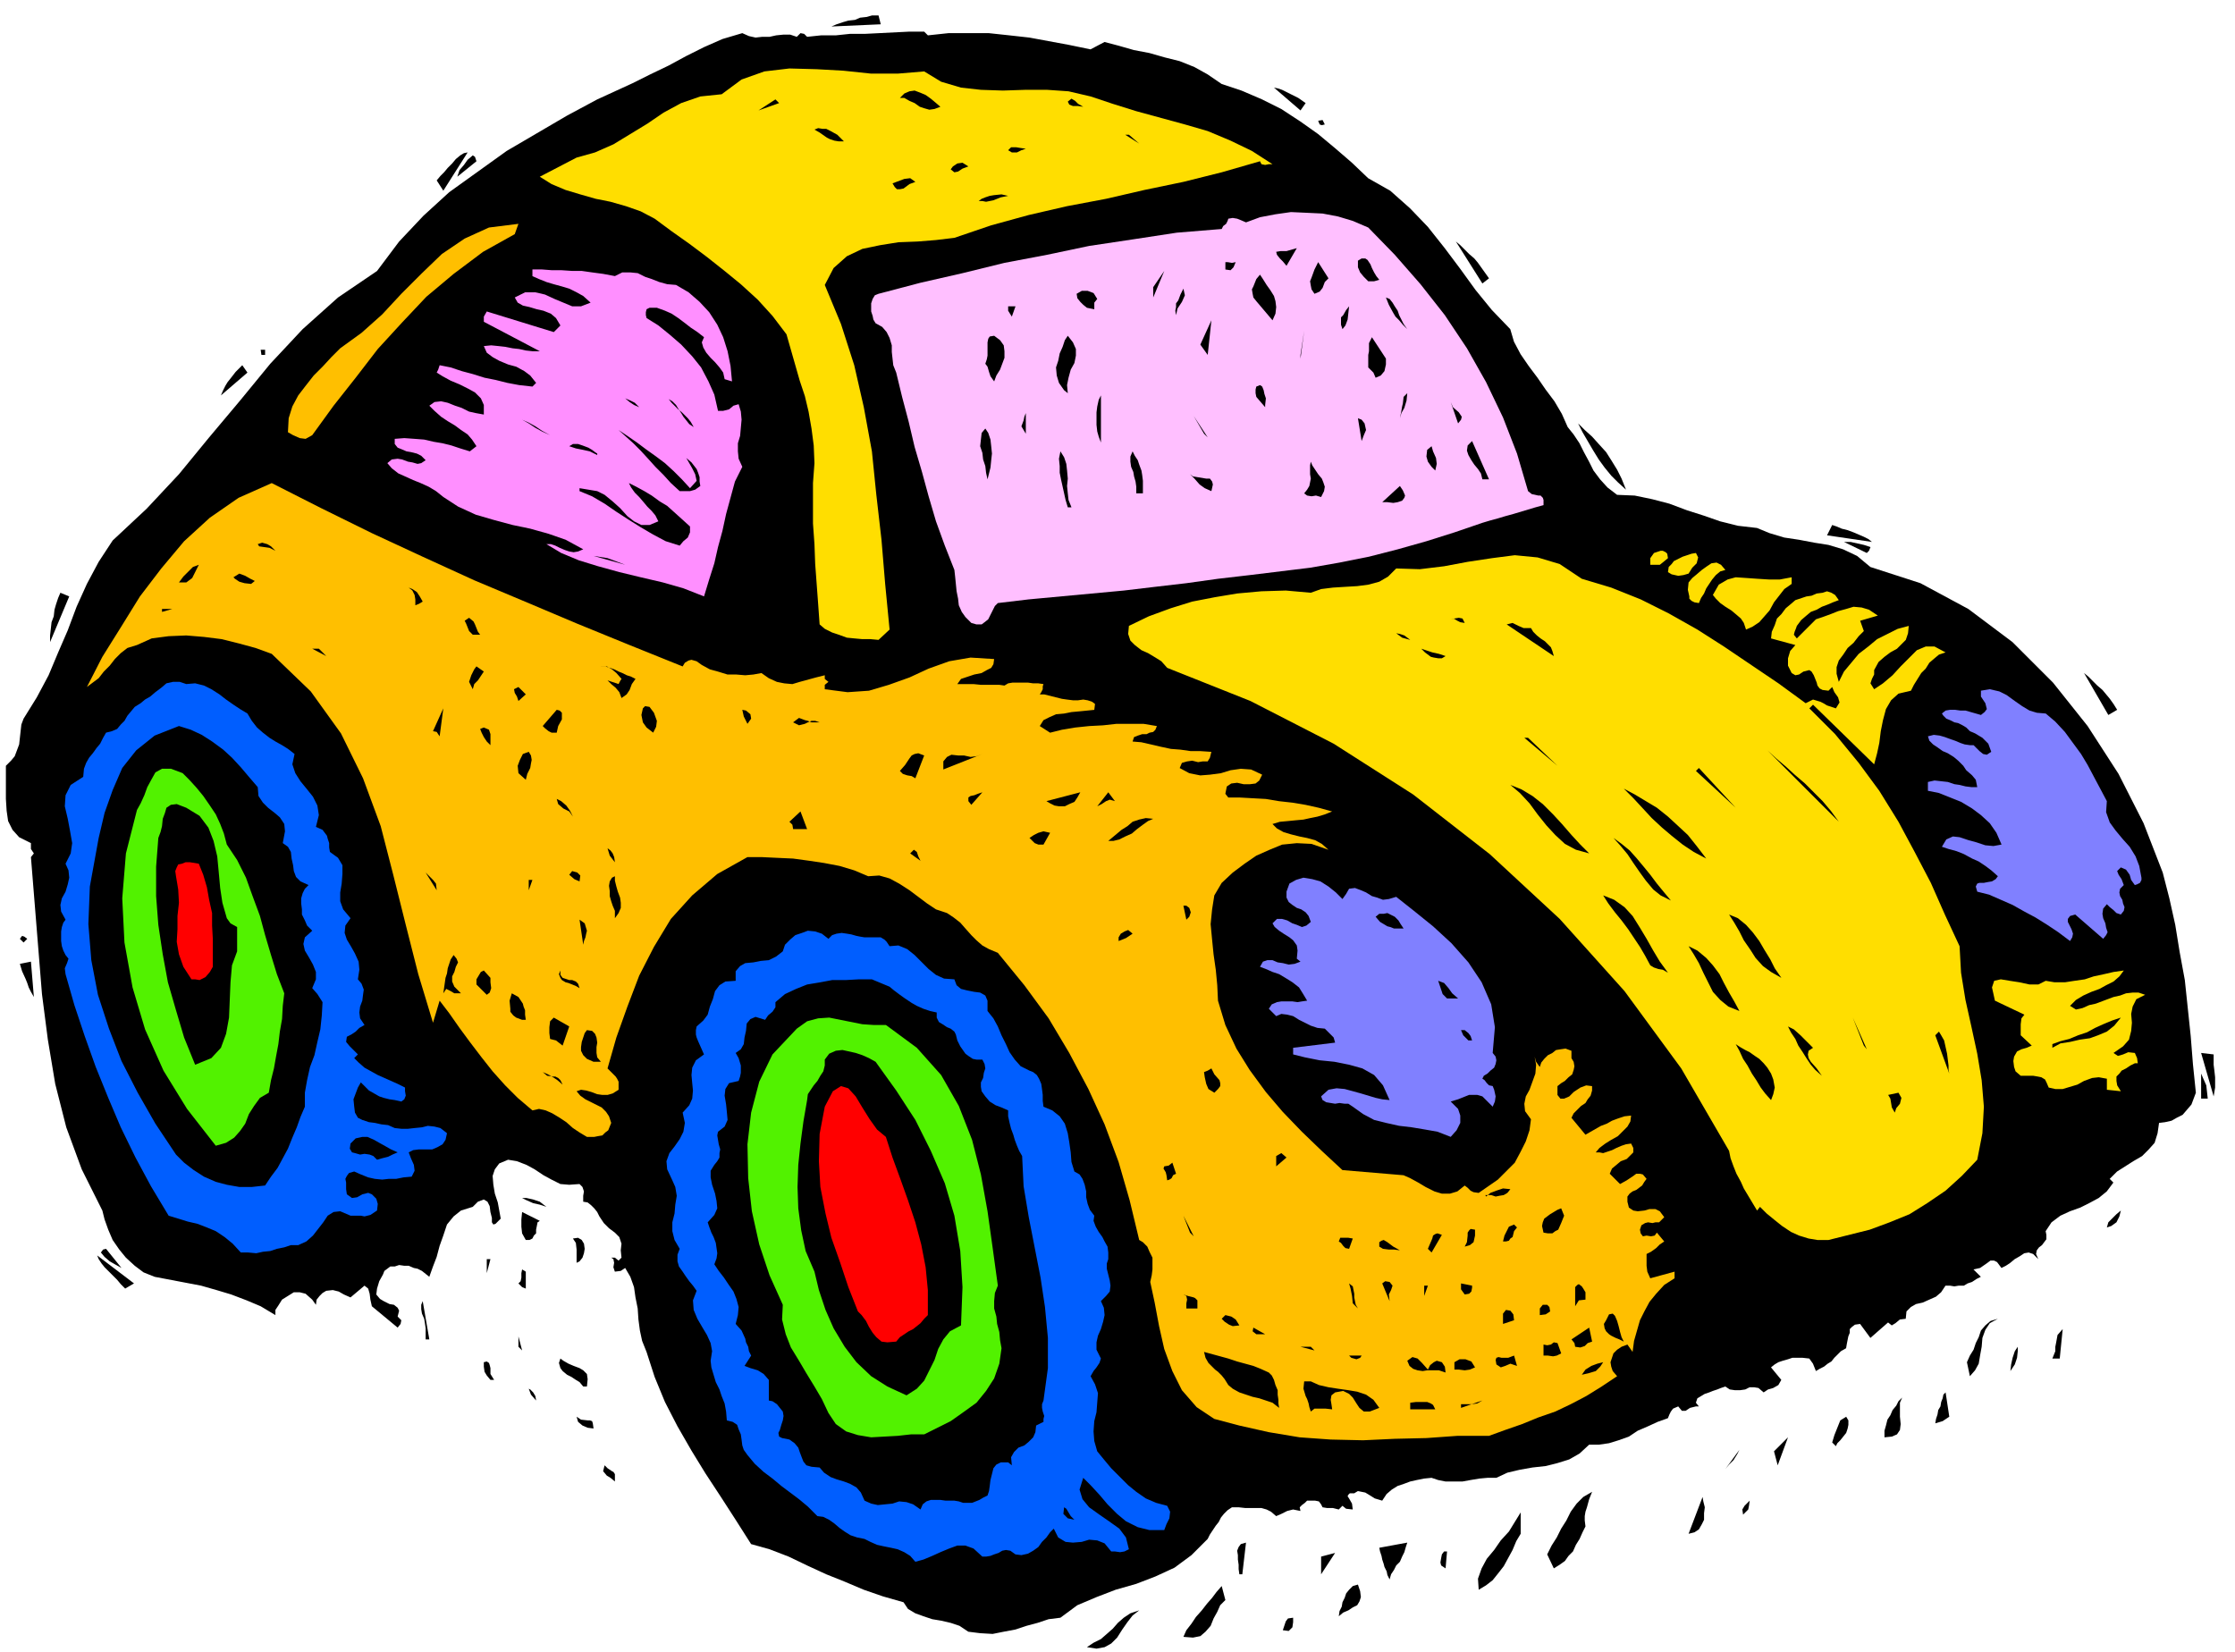 <svg xmlns="http://www.w3.org/2000/svg" width="490.455" height="362.455" fill-rule="evenodd" stroke-linecap="round" preserveAspectRatio="none" viewBox="0 0 3035 2243"><style>.brush1{fill:#000}.pen1{stroke:none}.brush2{fill:#ffde00}.brush4{fill:#ffbf00}.brush6{fill:#8080ff}.brush7{fill:#005eff}.brush8{fill:#52f200}.brush9{fill:red}</style><path d="m1260 48-5-5h-21l-20 1-20 1-20 1h-20l-19 2h-20l-19 2-4-4-5-1-5 5-9-3h-9l-10 1-9 2h-10l-9 1-9-2-9-4-27 8-25 11-24 12-24 13-25 12-24 12-24 11-24 11-41 22-41 24-41 24-39 28-39 28-35 32-33 35-30 40-53 36-48 43-44 47-41 50-42 50-41 50-44 47-46 43-19 29-16 30-14 31-12 32-13 30-13 31-16 30-18 29-3 8-1 9-1 9-1 9-3 8-3 8-5 6-7 7v45l1 16 2 14 6 12 9 10 16 8v8l4 6-4 5 5 62 5 62 5 62 8 62 10 60 15 59 21 57 28 56 3 12 5 14 6 14 9 13 9 11 12 11 12 9 15 6 21 4 21 4 21 4 21 6 20 6 21 8 19 8 20 12v-7l4-6 5-8 8-5 8-5h8l8 2 9 8 5 7 1-7 4-5 4-4 5-3 9-1 8 2 7 4 9 4 19-16 5 4 2 7 1 8 2 9 35 29 4-5 1-5-5-5 2-8-2-4-5-4-6-1-8-4-5-3-5-6 1-8 3-10 5-9 2-5 4-3 4-3h6l6-2 7 1h6l7 3 5 1 6 3 5 4 5 4 5-14 5-13 4-15 5-14 5-15 9-11 10-8 16-5 7-7 8-3 5 3 3 6 1 8 2 8v6l2 3 3-1 7-7-2-11-2-11-4-12-2-12-1-12 3-9 6-8 12-5 12 2 13 5 11 6 12 8 11 6 12 6 12 1 14-1 4 4 2 6-1 6v8l6 1 5 4 4 4 4 5 3 6 6 9 7 7 8 6 6 6 3 9-1 9 1 10-4 4-5-4h-5l3 2 1 5-1 6 2 6 8-1 6-4 7 12 5 14 2 14 3 15 1 15 2 15 3 14 6 15 11 34 14 34 17 33 19 33 19 31 21 32 20 31 21 33 25 7 26 10 25 12 26 12 25 10 26 11 26 9 28 8 6 9 10 6 11 4 12 4 12 2 13 3 12 4 12 8 16 2 17 1 15-3 16-3 15-5 15-4 15-5 16-2 23-17 26-11 26-10 28-8 26-10 26-12 23-17 22-22 3-6 4-6 4-6 4-5 3-6 4-5 5-5 6-4h9l9 1h22l7 2 6 3 7 6 7-3 8-4 8-2 10 2-1-5 3-3 4-3 3-3h11l5 1 3 4 2 4 6 1h8l8 2 5-5 5 4 9 1-1-8-4-7-2-3 1-2 2-2h6l5-3 5 1 5 1 5 3 8 5 10 3 6-9 7-6 8-5 9-3 8-3 9-2 10-2 10-1 9 3 10 2h23l11-2 12-2 11-1h12l15-7 17-4 17-3 18-2 16-4 16-5 14-8 13-12h13l14-2 13-4 14-5 12-8 14-6 13-6 14-5 2-5 2-4 3-4 7-3 5 6h5l6-4 8-2h4l-4-5 2-6 5-3 5-3 6-2 5-2 6-2 5-2 6-2 6 4 7 1h7l7-1 6-3h6l6 1 7 6 6-4 7-2 7-4 4-7-14-17 5-4 5-3 6-2 7-2 6-2h14l9 1 5 7 4 10 5-3 6-3 5-4 5-3 4-5 4-4 5-5 7-4 1-6 1-5 1-5 2-5v-5l3-3 4-3 7-1 14 19 24-21 5 4 5-3 6-5 8-1 1-10 6-6 7-4 9-2 9-4 9-4 7-6 6-9h6l6 1 6-1h7l5-3 6-2 6-4 6-3-10-10 9-2 10-7 4-3h5l4 2 6 8 6-3 6-4 6-5 7-4 6-4 6-1 6 2 7 7-3-7 1-5 3-4 4-3 3-4 3-4v-6l-1-5 8-12 12-9 13-6 14-5 12-6 13-7 11-9 9-12-5-5 10-10 11-7 11-7 12-7 9-9 8-9 4-13 2-14 8-1 9-2 7-4 8-4 6-7 6-7 3-8 3-8-4-39-3-38-4-38-4-38-7-38-6-37-8-36-9-35-26-67-34-67-42-65-47-59-55-55-60-45-65-35-68-22-18-15-19-9-20-6-19-3-21-4-20-3-20-6-17-7-26-3-24-6-23-8-22-7-24-9-23-6-24-5-24-1-13-10-10-11-9-12-6-12-7-13-6-12-8-12-8-10-8-18-10-17-12-16-11-16-12-16-11-16-9-17-5-17-25-26-22-27-21-29-21-28-23-29-24-25-27-24-30-17-22-21-22-19-24-20-24-17-26-17-26-13-28-12-27-9-19-13-18-10-20-8-20-5-21-6-21-4-21-6-19-5-19 10-29-6-27-5-27-5-27-3-28-3h-55l-28 3z" class="pen1 brush1"/><path d="m980 128-29 3-26 9-24 13-22 15-23 14-23 14-25 11-25 7-50 26 16 10 19 8 20 6 21 6 20 4 21 6 20 7 19 10 23 17 24 17 24 18 24 19 22 18 23 21 20 22 19 25 6 21 6 21 6 21 7 21 5 21 4 23 3 23 1 24-2 27v55l2 28 1 27 2 27 2 27 2 28 7 6 10 5 9 3 11 4 10 1 11 1h11l11 1 15-14-6-62-5-60-7-61-6-59-11-60-13-57-18-56-22-53 12-23 18-16 21-10 24-5 25-4 26-1 25-2 25-3 50-17 51-14 52-12 53-10 52-12 53-11 52-13 52-15 2 4 5 1 5-1h5l-28-18-29-14-31-13-31-9-33-9-33-9-32-10-30-10-30-7-29-2h-30l-30 1-30-1-27-3-27-8-23-14-36 3h-36l-38-4-36-2-37-1-34 4-31 11-27 20z" class="pen1 brush2"/><path d="m1450 138 2 4 5 2h7l7 1-7-4-4-4-5-3-5 4zm-228-5h6l7 4 7 3 7 5 6 2 7 2 7-1 8-3-7-6-6-5-7-5-7-3-8-3-7 1-7 3-6 6zm-164 7-5-5-23 15 28-10zm489 55-14-12h-5l19 12zm-441-19 7 4 10 7 4 2 6 2 6 1h7l-9-9-9-5-6-3h-5l-6-1-5 2zm263 28 5 3h7l6-3 6-2-7-1-6-1h-7l-4 4zm-78 26 5 4 5-1 6-4 8-3-8-5-7 1-6 4-3 4zm-79 19 3 5 3 3h4l5-1 8-6 8-3-7-5-8 1-8 3-8 3zm117 24h5l5 1 5-1 5-1 10-4 10-2-9-2-10 1-6 1-6 2-5 2-4 3z" class="pen1 brush1"/><path d="m1692 302-7-3-5-2-6-1-6 1-1 3-2 4-4 3-2 4-61 5-59 9-60 9-57 12-58 11-57 14-57 13-57 15-5 2-3 5-2 6v11l2 6 1 5 3 5 9 5 6 7 4 8 3 10v9l1 9 1 9 4 10 8 33 9 34 8 34 10 34 9 33 10 34 12 33 13 33 1 9 1 10 1 10 2 10 1 9 4 9 5 7 8 8 7 2h7l4-3 5-4 3-6 3-6 3-6 4-4 42-5 43-4 43-4 43-4 42-5 43-5 43-6 43-5 41-5 41-5 40-7 40-8 39-10 39-11 38-12 38-13 10-3 11-3 10-3 11-3 10-3 10-3 10-3 11-3v-7l-1-3-3-3h-3l-9-2-5-4-15-51-19-49-23-48-26-46-30-45-33-42-35-40-36-37-21-9-20-6-21-4-21-1-22-1-21 3-21 4-19 7z" class="pen1" style="fill:#ffbfff"/><path d="m1733 342 1 4 4 5 4 4 5 6 14-24-7 2-7 2h-8l-6 1zm111 12v9l3 7 5 6 6 6h8l7-2-4-5-3-5-3-6-2-5-4-6-3-2h-5l-5 3z" class="pen1 brush1"/><path d="m462 473-12 12-12 13-12 12-11 14-10 13-8 15-5 16-1 19 7 4 9 4 8 1 9-5 29-40 30-38 30-39 33-36 33-35 37-31 40-30 43-24 5-14-40 5-33 15-31 21-27 26-28 28-26 28-28 25-29 21z" class="pen1 brush4"/><path d="m1785 399 7-3 4-5 3-8 5-5-14-22-5 10-4 11-2 5 1 6 1 5 4 6zm-121-43v10l7 1 4-4 3-7 5-4-5 4-5 1-6-1h-3zm42 53 22 26 4-9 1-9-1-8-2-7-5-8-5-7-5-8-4-6-5 6-4 10-2 4 1 6 1 5 4 5zm-140-5 15-36-15 22v14zm316 0 4 10 6 11 3 5 5 5 5 6 6 6-5-7-3-6-3-6-2-6-4-6-3-5-4-5-5-2zm-285 24 2-9 6-9 4-9-2-9-4 8-3 8-3 4v5l-1 5 1 6z" class="pen1 brush1"/><path d="M723 366v9l9 4 10 4 10 3 11 3 10 3 10 5 9 5 10 9-13 5h-12l-12-5-12-5-13-6-13-3h-14l-14 7 4 7 7 4 9 2 10 3 9 2 10 4 7 6 6 10-9 9-91-28-4 7v7l76 40h-10l-9-1-9-2-9-1-10-2-9-1-10-1-10 1 4 9 8 6 9 5 12 5 11 3 11 6 8 6 8 10-5 5-18-2-16-3-16-4-15-3-16-5-15-4-15-5-15-3-2 6-2 4 8 5 11 6 12 5 12 6 9 5 8 8 4 9v13l-11-2-9-2-10-5-9-3-10-4-9-2-9 1-7 5 7 7 9 8 9 6 10 6 8 6 9 6 6 7 6 9-9 7-13-4-12-4-12-3-12-2-13-3-13-1-14-1-13 1v7l4 5 5 2 7 3 6 1 8 2 6 3 6 6-6 4-5 1-7-2-6-1-8-3-6-1-8 1-6 5 6 7 9 7 9 4 11 5 10 4 11 5 10 6 10 8 20 13 24 11 24 7 26 7 24 5 25 7 23 8 24 13-7 3-6 1-6-1-6-2-7-3-6-3-6-2h-6l20 12 24 10 26 8 29 8 29 7 30 7 28 8 28 11 7-23 7-22 5-22 6-22 5-23 6-22 6-22 10-20-5-11-1-10v-11l3-10 1-11 1-11-1-11-3-10-7 2-6 5-8 2h-7l-5-22-8-18-10-19-12-15-15-16-15-13-16-13-16-10-1-4v-4l1-4 4-2h10l11 4 9 4 9 6 8 6 9 7 9 6 9 7-3 7 2 7 4 7 6 7 6 6 6 7 5 7 2 9 10 3-2-21-4-20-6-19-8-17-11-17-13-14-15-13-17-10-12-1-11-3-10-4-9-3-10-5-10-1h-11l-10 5-16-3-15-2-14-2h-13l-15-1h-13l-13-1h-13z" class="pen1" style="fill:#ff8fff"/><path d="m1462 399 1 6 4 5 4 4 5 4 10 2v-9l4-5-5-8-8-3h-8l-7 4zm361 48 4-5 3-8 1-9 1-9-4 5-4 7-3 3v10l2 6zm-454-31v6l5 8 5-14h-10zm271 66 5-47-15 33 10 14zm126 5 5-38-5 33v5zm92 12 7 7 3 7 7-3 5-6 2-9v-8l-19-29-4 8v11l-1 5v17zm-413 31 5 4-1-11 2-10 3-11 5-9 2-10v-9l-4-9-7-9-4 6-3 9-4 9-2 10-3 9 1 11 3 10 7 10zm-107-36 3 4 2 7 2 6 5 7 3-8 5-8 3-8 3-8v-9l-1-8-5-7-8-6-6 1-2 3-1 5v18l-1 5-2 6zm368 45 12 14v-3l1-9-2-6-1-5-2-5-3-2-5 2-1 4v5l1 5zm195 29 2-7 4-7 3-10 1-10-5 5-1 9-1 4-1 6-1 5-1 5zm79 7 4-5 1-4-2-3-2-3-8-7-3-7 10 29zm-485 26v-64l-3 6-2 9-1 8v17l1 9 2 7 3 8zm354-2 3-8 3-7-2-9-4-5-5-2 5 31zm-456-10v-38 10l-2 5-1 5-3 8 6 10zm247 5-19-29 14 24 5 5zm-698-14-4-7-4-5-4-4-4-4-5-4-4-4-5-5-4-5 5 3 5 5 3 5 4 6 3 5 4 5 4 5 6 4zm-98-41 5 2 6 5 6 4 7 3-6-6-6-3-7-3-5-2zm1169 112h9l-23-52-6 6-1 7 2 6 4 7 4 6 5 6 4 6 2 8zm-69-17 5 5 2-9-1-8-4-9-2-7-6 5-1 9 2 7 5 7zm-603 17 2-8 2-8 1-10 1-9-1-10-1-9-3-9-4-6-5 6-1 9-1 9 3 9 1 9 3 9 1 9 2 9zm-459-88 31 36-31-36zm-173 7 9 5 9 6 9 5 11 5-11-6-9-6-9-5-9-4zm834 100h9v-17l-1-8-1-6-3-8-2-6-4-6-3-6-3 7v7l1 7 3 7 1 6 2 7 1 7v9zm-620-3h14l7-2 7-5-1-6v-6l-2-6-2-5-7-9-7-6 4 7 4 7 4 8 2 9-9 10-11-12-11-11-12-11-12-9-14-10-12-9-13-9-12-8 10 9 10 9 10 10 11 12 9 10 11 11 10 11 12 11zm848 3 4 3 6 1 6-1 7 2 4-8 1-6-2-6-2-5-5-6-4-6-4-6-2-5-1 5v12l1 6-1 5-1 5-3 5-4 5zm-321 19h5l-4-10-1-9-1-10 1-10-1-11-1-9-3-9-5-8-2 10 1 10v9l2 10 2 9 2 9 2 9 3 10zm-677-83 9 3 10 2 9 2 10 5v-2l-3-2-4-3-5-3-8-3-6-2h-7l-5 3zm843 38 6 6 7 8 7 5 9 4 2-9-1-4-3-4h-5l-6-1-6-1-6-1-4-3zm261 38h7l8 1 6-1 6-2 3-4 1-3-3-7-4-6-24 22zM854 656l3 6 5 7 6 6 6 7 5 6 6 6 5 6 4 8-12 5h-11l-10-5-9-7-10-11-10-9-11-9-10-5-24-4v4l17 7 17 10 16 11 17 11 16 10 17 10 17 9 19 6 5-6 6-5 3-7v-8l-11-10-10-9-10-9-10-6-11-8-10-6-11-6-10-5z" class="pen1 brush1"/><path d="m118 933 8-6 8-6 7-9 8-8 7-9 8-8 9-7 13-4 20-9 23-3 24-1 24 2 24 3 24 6 22 6 22 8 53 51 41 57 30 61 24 65 17 66 17 68 17 67 20 66 9-30 13 17 14 20 14 19 16 21 15 19 17 19 17 17 20 17 9-2 9 2 9 4 10 6 9 6 9 8 9 6 10 6h10l5-1 6-1 4-4 4-3 2-5 2-5-3-9-4-6-6-6-6-3-8-4-8-4-7-5-5-6 6-2 7 1 7 2 8 3 7 1h7l7-2 8-5v-11l-2-4-2-3-6-6-5-5 12-42 15-42 16-42 20-39 23-38 29-32 34-29 41-23h19l21 1 22 1 22 3 20 3 21 4 20 6 19 8 15-1 14 4 13 7 14 9 12 9 12 9 12 8 15 5 9 6 9 7 7 8 8 9 7 7 8 7 9 5 12 5 36 44 33 45 28 47 26 49 22 48 19 51 15 52 13 54 5 3 6 6 3 7 4 8v16l-1 8-2 9 6 28 6 32 7 31 11 30 13 26 20 23 24 16 34 9 40 9 42 7 42 3 44 1 43-2 43-1 42-3h43l22-8 23-8 22-9 23-8 21-10 21-11 21-13 21-14-6-7-2-6-1-6 2-6 2-6 5-5 6-4 8-3 7 10 2-15 4-14 4-14 6-12 7-13 9-11 11-12 14-9v-9l-33 9-4-9-1-8v-16l6-3 7-5 5-5 6-4-10-12-3 4-5 1-6-1-5 1-3-4-1-5 2-6 5-3 4-1 6 1 4-1h5l3-3 4-4-6-8-6-3h-8l-7 2-9 1-6-1-6-4-2-8v-7l3-4 4-3 5-2 4-3 4-3 3-5 3-4-5-6-4-1h-5l-4 3-9 6-9 5-14-14 3-7 6-5 6-5 8-3 5-5 4-4v-6l-3-6-7 1-6 2-7 3-6 3-6 2-6 2-5-1h-5l5-6 8-6 8-5 9-5 7-7 6-6 4-7 1-8-9 1-9 3-8 3-7 4-8 3-7 4-7 4-7 4-19-23 3-6 5-5 5-5 6-4 3-5 4-5 2-7v-6l-8-1-8 3-9 6-6 6-7 3h-5l-4-5v-12l5-4 5-3 5-5 5-4 2-6 1-5-1-6-3-5v-10l-8-3-7 1-6 1-5 4-6 3-5 5-4 5-2 6-5-7-2-7 2 11-1 12-4 11-4 11-5 9-2 10 1 10 8 11-2 15-5 15-7 14-8 15-11 11-12 12-13 9-13 9-7-1-4-2-4-4-4-3-10 8-10 3h-11l-10-3-12-6-10-6-11-6-9-4-83-7-28-26-27-26-26-27-23-27-22-30-18-29-15-32-10-33-1-21-2-21-3-21-2-20-2-21 2-20 3-19 10-17 15-14 16-12 16-11 18-8 17-7 20-2 20 1 23 8-9-8-9-5-11-3-10-2-12-3-10-3-9-5-6-6 10-3 11-1 10-1 11-1 9-2 10-2 10-3 10-4-18-5-18-4-18-3-18-2-18-3-18-1-18-1h-15l-4-5 2-10 6-4 8-1 9 2h8l8-1 5-4 4-8-15-7-14-1-14 2-13 4-15 2-13 1-15-3-13-7 3-7 7-2 7-1 8 2 6-1h7l3-5 2-8-15-1h-13l-14-2-13-1-14-3-13-3-13-3-12-1 2-6 5-2 6-2h6l4-2 5-1 3-3 2-5-18-3h-37l-18 2-19 1-19 2-18 3-16 4-14-9 5-8 8-4 9-4 11-1 10-2 11-1 10-1 10-1 1-8-4-3-6-2-6-1-7 1h-7l-8-1-7-1-8-2-8-2-8-2h-6l2-3 2-4v-4l1-3-7-1h-7l-7-1h-21l-6 1-5 3-7-1h-25l-10-1h-22l5-7 9-3 9-3 10-2 7-4 6-3 3-5 1-7-32-2-29 5-28 10-26 12-28 10-27 8-29 2-31-4v-6l5-4-5-4v-5l-12 3-11 3-11 3-10 3-11-1-10-2-11-5-10-7-11 2-11 1-12-1h-12l-13-4-11-3-11-6-7-5-7-2-4 1-5 3-3 5-72-29-71-29-71-30-69-29-70-32-69-32-69-34-67-34-45 20-39 27-35 32-31 37-29 38-26 42-25 40-21 41z" class="pen1 brush4"/><path d="m1398 710 4 29-4-29z" class="pen1 brush1"/><path d="m2265 777 5 3 9 2 7-1 7-2 5-8 6-6 2-8-3-6-6 1-6 2-6 2-6 3-6 3-3 4-4 4-1 7zm-24-19v9h13l5-4 6-5-1-6-2-2-4-2h-3l-9 3-5 7zm52 33-1 10 2 9v3l3 3 4 2 6 1 3-7 4-6 3-7 4-6 4-6 5-6 6-5 7-2-6-7-6-3-7 1-6 4-7 5-7 6-6 5-5 6z" class="pen1 brush2"/><path d="m1896 772-11 11-12 7-15 4-15 2-17 1-16 1-16 2-14 5-34-3-33 1-33 3-30 5-31 6-29 9-30 11-27 13-1 11 3 9 6 6 9 7 9 4 10 6 8 5 8 9 113 45 113 58 108 69 104 81 95 88 88 98 77 105 65 112 2 10 4 11 4 10 6 11 4 9 6 10 6 10 6 10 4-5 9 9 11 9 10 8 12 8 11 5 13 4 12 2h15l28-7 28-7 27-10 27-11 24-15 25-17 22-20 21-22 7-36 2-36-3-36-6-36-8-37-8-36-6-37-2-36-20-43-19-43-22-42-22-41-26-42-28-38-32-39-35-35 5-5 83 81 4-15 3-14 2-16 3-15 4-15 7-12 10-9 17-4 4-8 5-8 5-8 6-6 5-8 7-6 6-5 9-3-15-8h-12l-12 5-11 11-11 11-11 12-13 11-12 8-5-8 2-6 3-6v-6l6-11 8-7 8-6 9-5 6-6 6-6 3-9 1-10-15 4-14 7-14 7-12 10-13 10-10 12-10 12-7 14-3-11v-9l3-9 6-8 6-9 8-7 7-9 7-7-5-14 24-7-12-8-10-3-11-1-10 3-11 3-10 4-11 4-9 3-26 26-4-5 1-4 2-5 1-3 6-8 7-6 6-5 8-3 7-4 8-3 7-3 8-3-5-7-5-3-6-2-6 2-8 1-7 3-7 1-6 2-9 3-7 6-6 5-6 8-6 6-3 9-4 9-1 9 33 9-7 8-3 10v10l5 10 5 3 5-1 6-4 8-2 3 2 3 5 2 5 2 5 1 4 3 4 4 2 8 1 5-5 3 7 5 7 2 7-5 8-6-2-6-2-5-3-4-2-10-3-10 5-37-27-37-25-37-25-36-23-39-22-38-19-40-16-40-12-30-20-30-9-31-3-31 4-33 5-32 6-33 4-32-1z" class="pen1 brush2"/><path d="m2326 808 4 5 6 6 7 5 8 5 6 5 7 6 4 6 3 9 9-4 9-6 7-8 7-8 6-11 7-9 7-9 10-7v-9l-16 3h-15l-16-1-14-1-15-1-11 3-12 7-8 14z" class="pen1 brush2"/><path d="m849 767-24-9-19-3 43 12zm-499-28 2 3 7 1 7 1 8 4-6-6-5-3-7-2-6 2zm-107 52h10l4-3 4-3 5-10 4-8-8 3-6 6-7 7-6 8zm1727 50 4-1 5 3 4 2 6 1-3-6-5-1-6 1-5 1zm140 50-2-7-2-5-4-4-4-4-6-4-5-4-5-5-3-5h-10l-7-3-8-4-8 2 64 43zM317 784l2 2 6 4 7 2 9 1 5-4-6-3-7-4-8-3-8 5zm238 14 5 4 3 6 1 6v8l5-2 5-3-4-7-4-6-6-4-5-2zm1341 62 8 6 11 3-4-3-4-3-6-2-5-1zm34 21 5 5 8 6 4 1 6 1h5l5-3-9-3-9-2-9-3-6-2zM631 843l2 4 2 5 2 5 5 5h10l-3-4-2-5-2-5-2-4-6-5-6 4zm-411-12 14-4h-14v4z" class="pen1 brush1"/><path d="M2690 938v8l6 9 1 4 1 4-3 4-5 4-7-2-7-2-7-2h-7l-7-1h-7l-6 1-5 4 2 3 4 4 5 2 6 3 5 1 6 3 5 3 5 5 7 3 10 6 8 8 4 11-6 4-5-1-5-4-3-3-5-5h-5l-7-1-6-2-7-3-6-2-8-3-7-2-8-1-8 2 2 6 5 5 6 4 7 5 7 3 8 5 6 5 7 7 4 6 8 7 5 6 2 10h-8l-8-1-8-2-7-1-9-3-9-1-9-1-9 2v12l15 3 15 6 15 6 15 9 12 9 12 11 9 13 7 16-11 2-11-1-12-4-11-3-12-4-9-1-9 4-6 10 9 3 11 3 10 4 11 6 9 4 9 6 8 6 9 8-3 4-5 3-6 1-5 1h-6l-3 1-2 4 2 7 16 4 16 7 16 7 16 9 15 8 16 10 15 10 16 12 3-5 1-5-2-6-2-4-3-6v-4l3-4 7-2 38 33 4-5 2-4-2-6-1-6-3-7-1-6 1-7 5-6 4 4 5 4 4 4 6 2 4-5 1-5-2-5-1-5-3-5-1-5 1-5 5-5-3-8-4-6-2-5 5-5 7 3 5 7 2 7 5 7 3-1 4-2 2-4v-3l-3-16-5-13-8-13-9-10-10-12-8-11-5-14 1-15-9-17-8-15-9-17-9-15-11-15-11-15-13-14-13-11-12-1-10-3-10-6-10-7-11-8-10-5-13-3-12 2z" class="pen1 brush6"/><path d="m443 891-10-10h-9l19 10zm373 14h8l7 4 6 5 7 8-2 3-2 4-15-5 5 5 6 5 5 6 3 8 7-5 4-6 3-8 5-7-6-3-6-2-6-3-5-2-6-3-6-2-6-2h-6zm-174 31 2-7 5-5 4-6 4-6-10-7-3 4-4 8-3 9 5 10zm62 16 10-9-10-10-6 3 1 5 3 5 2 6zm-149-21-5 33 5-33z" class="pen1 brush1"/><path d="m144 995-4 7-4 8-5 6-5 7-5 6-4 7-3 8-1 11-17 11-7 14-1 15 4 17 3 16 3 17-2 14-7 14 4 9 1 10-2 9-3 10-5 9-2 9 1 9 6 11-3 4-2 6-1 6v13l1 7 2 6 3 6 4 5-2 6-3 7 1 8 12 42 14 42 15 42 17 42 17 40 20 41 21 39 24 40 13 4 13 4 13 3 13 5 12 5 12 8 11 9 11 12h10l11 1 9-2 10-1 9-3 10-2 9-3h10l11-5 9-8 7-9 7-9 6-9 8-5 9-1 14 6h14l5 1 8-2 9-6 1-9-2-7-6-6-5-2-8 2-7 4-7 1-7-5-1-7v-9l-1-5 2-4 3-4 7-2 9 4 10 4 9 2 10 1 9-1h10l10-2 11-1 4-8-1-8-4-9-3-8 6-3 8-1h18l7-3 7-4 4-6 2-9-9-7-8-2-9-1-8 2-10 1-9 1h-9l-9-1-9-4-9-1-9-2-8-1-9-3-6-3-4-7-1-8-1-10 3-8 3-8 4-7 5 5 6 6 7 4 7 4 6 2 8 2 7 1 9 2 4-3 2-5-1-6v-5l-10-5-9-4-9-4-9-4-9-5-9-5-8-7-6-6 5-5-6-6-5-5-5-6 1-7 6-3 6-4 5-5 7-4-6-9-1-8 1-8 3-8 1-8 1-7-3-8-5-6 2-13-1-11-5-11-5-9-6-10-3-9 1-10 7-10-10-12-4-11v-12l2-12 1-13v-12l-6-10-11-8-1-6v-6l-2-6-1-4-6-8-9-4 4-16-2-13-6-12-8-10-9-11-7-11-4-12 3-14-9-7-8-5-9-5-8-5-9-7-8-7-7-9-6-10-10-6-9-6-10-7-9-7-11-7-10-5-12-3-12 1-9-3h-9l-9 2-7 6-8 6-7 6-7 4-6 5-8 5-5 6-5 6-4 7-5 5-5 6-7 3-8 2z" class="pen1 brush7"/><path d="m2115 1040-40-38h-5l45 38zm382 76-11-15-11-13-12-12-12-12-14-12-12-11-13-11-12-11 97 97zM1008 964l2 9 5 10 5-7-1-6-6-5-5-1zm-135-2-2 9 2 10 5 7 9 7 4-8 1-8-4-11-6-8-6-1-3 3zm204 19 8 4 8-2 4-2 5-2h5l6 2h-11l-5-2-4-1-8-3-8 6zm-340 5 3 3 5 4 4 2h7l2-9 5-9v-9l-3-3-4-1-19 22zm-149 7 5 1 4 6 5-38-14 31zm1769 104-50-54-4 4 54 50zm-1696-90 5 5v-15l-2-6-7-3-5 2 2 5 3 6 4 6zm620 38 53-21-8 3-8 1-9-2h-8l-9-1-6 3-5 6v11zm-59 2 4 4 6 2 6 1 5 3 12-31-8-3-5 1-4 2-3 4-6 9-7 8zM122 1204l-2 51 4 49 9 47 15 46 17 44 22 43 24 42 28 42 11 11 13 10 14 9 16 7 15 4 17 3h17l18-2 8-12 9-12 7-13 7-13 6-15 6-14 5-14 6-14v-19l3-17 4-18 6-16 4-18 4-17 2-19 1-18-7-11-7-8 5-12v-10l-4-10-5-9-6-10-2-9 2-9 10-9-7-7-3-7-4-8v-7l-1-8v-7l2-7 3-6 5-5-11-5-6-6-3-8-1-8-2-9-1-9-4-7-7-5 3-16-1-10-6-9-7-6-9-7-7-7-6-9-1-12-12-14-11-13-12-13-12-11-15-11-14-9-15-7-16-5-33 13-25 20-19 24-13 30-11 31-8 34-6 33-6 33zm2083-133 13 13 13 14 12 13 14 13 13 11 15 12 15 10 17 9-13-17-12-15-14-13-13-12-15-12-15-9-15-9-15-8zm-62-496 6 12 7 12 7 12 8 13 8 11 9 11 9 9 11 10-6-15-6-12-8-13-7-11-10-11-9-10-10-9-9-9zm-92 491 13 11 13 14 11 15 12 15 12 13 13 12 15 8 18 5-12-12-12-13-13-15-12-13-14-14-14-11-15-9-15-6zm-1347-16 10 9 2-8 4-8 1-6 1-5-1-6-3-5-8 3-4 8-3 8 1 10zm786 45 6-3 6-4 5-2 7 2-9-12-15 19zm-69-7 5 3 6 3 6 1h8l6-3 7-3 4-6 4-7-46 12zm-106-5v5l4 5 15-17-6 2-5 2-5 1-3 2z" class="pen1 brush1"/><path d="m186 1100-15 59-5 61 3 60 11 61 17 57 25 56 32 52 39 50 14-4 11-7 8-9 7-10 5-13 7-11 8-11 12-7 3-17 4-16 3-17 3-16 2-17 3-17 1-18 2-17-10-26-8-26-8-27-7-26-10-27-9-25-12-24-14-21-4-15-5-13-6-13-8-12-9-13-9-11-10-11-9-9-16-6h-12l-9 5-5 9-6 11-4 11-5 11-5 9z" class="pen1 brush8"/><path d="m2269 1223-10-12-9-11-9-12-9-11-10-12-9-10-11-9-11-8 9 10 10 12 8 12 9 13 8 11 10 12 10 8 14 7zm-764-81h7l8-2 8-4 9-4 7-6 8-6 7-5 7-3-10-1-9 2-9 3-7 6-8 5-6 5-6 5-6 5zm-749-57 2 7 7 6 8 4 5 7-4-8-5-7-7-6-6-3zm316 31 4 4 1 6h19l-9-24-15 14zm326 22 3 3 4 4 5 2h7l9-16-9-2-7 2-6 3-6 4zm-1183 0-3 39v40l3 39 6 40 7 38 11 38 11 37 15 37 22-9 13-14 7-19 4-22 1-24 1-24 2-23 7-19v-33l-9-5-5-7-6-21-3-20-2-22-2-21-5-21-7-18-12-16-18-11-13-5-8 1-6 4-2 7-3 8-1 10-2 8-3 8zm359-15 14 29-14-29zm662 36 14 10-3-6-2-6-4-3-5 5zm-401 12-1-7-2-5-3-4-4-3 3 10 7 9zm1603 50 24 38-24-38z" class="pen1 brush1"/><path d="M1747 1211v8l3 6 5 4 6 4 6 2 6 4 4 5 3 8-6 5-6 2-7-3-6-2-7-4-7-2h-7l-6 6 3 5 6 5 6 4 8 5 5 4 5 7 1 7-1 11 5 4-8 3-8 1-8-2-7-1-7-3h-7l-6 2-4 7 8 3 9 4 9 3 10 6 8 5 9 7 5 8 6 10-7 1-6 1-7-1h-15l-6 1-7 3-4 6 10 10 7-3 8 1 8 2 8 5 8 4 8 4 9 3 10 1 4 4 4 4 4 4 2 7-57 7v9l16 4 20 4 20 2 20 4 18 5 16 9 12 14 9 20-10-1-9-2-10-3-10-3-11-3-11-3-11-1-11 2-10 9 2 5 5 3 6 1 6 1 6-1 7 1h5l6 4 14 10 15 8 16 4 18 4 17 2 18 3 17 3 18 7 8-9 5-10v-10l-3-9-10-10 10-3 10-4 5-2h11l7 2 14 14 3-7 1-7-2-9-2-5-5-1-3-3-3-4-3-2 2-4 5-3 4-4 5-4 2-5 1-5-1-5-4-5 3-35-5-31-13-30-18-27-23-26-25-23-26-21-24-19-10 3-8 1-8-3-7-2-8-5-7-3-8-3-8 1-4 7-5 7-9-9-10-8-11-7-11-3-12-2-10 3-9 5-4 11z" class="pen1 brush6"/><path d="m2177 1216 7 11 9 12 9 11 9 12 8 12 8 12 7 12 7 13 5 3 6 2 6 1 7 4-11-15-9-15-9-16-9-15-10-16-11-12-14-10-15-6zm171 26 7 11 7 12 6 12 9 13 7 11 10 11 11 8 14 8-9-13-6-12-8-13-7-12-9-12-9-10-11-9-12-5zm-1575-54 7 6 7 3 1-8-4-4-7-2-4 5zm62 49v10l5-7 3-7v-7l-1-7-3-8-2-7-2-8v-6l-4 2-3 5-1 6 1 7v7l2 7 2 6 3 7zm-242-28-1-9-4-5-6-6-4-4 15 24z" class="pen1 brush1"/><path d="m239 1190 3 18 1 18-2 18v18l-1 17 3 17 6 17 11 17h5l6 1 4-2 4-2 6-7 4-7v-38l-1-18v-17l-4-18-3-17-5-17-6-15-6-1-6-1h-6l-5 2-5 1-2 4-2 5 1 7z" class="pen1 brush9"/><path d="m1868 1245 6 7 10 6 4 1 5 2h13l-4-6-3-5-5-5-4-2-6-3-5 1h-6l-5 4zm-257 4 4-4 2-6-2-6-4-3h-4l4 19zm-893-40 5-14h-5v14zm1644 164-7-13-7-12-7-13-6-12-9-12-9-10-12-10-12-6 7 11 7 12 6 13 7 14 6 12 10 11 11 9 15 6z" class="pen1 brush1"/><path d="m2778 1332-10 5h-12l-14-3-13-2-12-2-9 2-3 9 4 18 40 19-4 5-1 8v15l15 14-7 3-7 2-6 3-4 7-1 6 1 8 2 6 7 6h17l6 1 5 1 5 3 2 4 3 7 9 2h10l10-3 10-3 9-5 11-4 9-1 11 2v15l19 2-5-8-1-6v-6l4-4 3-4 6-3 6-4 6-3h4l-1-7-3-7-9-1-7 3-7 2-6-4 13-9 8-9 3-12 1-11-1-12 2-10 5-10 12-6-9-3h-8l-9 1-8 3-9 2-8 3-8 3-8 3-9 2-9 4-9 2-8-5 8-8 10-6 11-5 11-4 9-5 10-5 8-7 6-8-14 2-13 3-14 3-12 4-14 2-13 2h-14l-12-2z" class="pen1 brush2"/><path d="M1519 1273v5l10-4 9-6-6-5-5 2-5 3-3 5zm-727 10 1-5 2-5 1-5 1-4-3-10-7-5 5 34z" class="pen1 brush1"/><path d="m1063 1292-9 7-10 5-11 1-10 2-11 1-7 4-6 7v13l-14 1-8 5-6 8-3 11-4 10-3 11-6 8-9 8-1 5v6l1 4 2 5 4 9 4 9-11 8-5 10-1 10 1 11 1 10-1 11-4 9-9 10 3 14-2 12-5 10-7 10-7 9-4 11 1 11 7 15 4 9 2 12-2 12-1 12-3 12v12l3 12 7 12-3 8v9l2 7 5 7 4 6 5 7 5 6 5 7-5 13 1 13 5 12 7 12 6 10 5 11 2 11-2 13 1 9 3 10 3 10 5 10 3 9 4 10 2 11 1 12 8 2 6 4 2 6 3 7 1 7 1 8 2 6 5 7 10 12 12 11 12 9 12 10 12 9 12 9 12 10 13 13 8 1 8 4 7 5 7 6 7 5 8 5 9 3 10 2 8 4 9 4 9 2 10 2 9 2 9 4 8 5 7 8 11-3 12-5 11-5 12-5 11-4h11l11 4 12 11h5l6-1 5-2 6-2 5-3 5-1 6 1 7 5 8 1 9-2 7-4 7-5 5-7 6-6 5-7 5-5 6 12 10 6 10 1 12-1 10-3 11 1 10 4 9 11h5l7 1 6-1 6-3-4-16-9-12-14-10-13-9-14-10-9-11-4-13 5-16 10 10 12 13 11 13 13 13 12 10 16 8 16 4h20l3-8 4-8 1-9-4-8-15-4-14-6-13-9-11-9-12-12-11-11-10-12-9-11-4-14-1-13 1-14 3-12 1-13 1-13-4-12-6-11 4-7 4-5 4-6 2-6-6-12v-10l2-9 4-9 3-10 2-9-1-10-4-9 7-7 5-6 1-8-1-7-2-8-2-8v-7l2-6v-9l-1-8-4-7-3-6-5-7-4-7-3-8 1-7-6-8-3-8-2-9v-8l-2-9-3-8-4-6-7-4-4-13-1-13-2-14-2-12-4-13-7-10-10-8-12-5-1-8v-8l-1-8-1-7-3-7-3-5-5-4-5-2-12-6-8-9-7-10-5-11-6-12-5-12-6-11-8-10v-14l-3-7-7-4-8-1-10-2-8-2-6-5-3-8-14-1-11-5-10-8-9-9-10-10-10-8-12-5-12 1-4-6-3-3-5-3h-22l-6-1-5-1-7-2-6-1-7-1-7 1-6 2-5 5-9-7-9-3-10-1-8 3-9 3-7 6-7 7-3 9z" class="pen1 brush7"/><path d="m1953 1332 2 6 2 6 2 6 6 6h15l-8-7-5-7-6-7-8-3zm834 86v5l11-6 13-2 13-3 14-2 11-4 12-5 10-8 9-11-12 4-12 5-11 5-11 6-12 4-12 5-12 3-11 4zm-2185-69 4-6 6 3 5 3h9l-9-9-3-7v-7l3-6 2-7 3-6-2-5-4-5-4 6-2 6-2 6-1 7-2 6-1 7-1 7-1 7zm1933 76-19-43 15 38 4 5zm-1482-64v7l-4 6-6 5-4 6-13-4-7 3-5 6-1 10-2 9-1 9-4 7-7 5 4 7 3 10v10l-1 5-2 6-13 3-5 8-1 9 2 12 1 10 1 11-4 9-9 7-1 5 1 6 1 6 2 7-1 5v6l-3 5-4 5-5 8v9l2 10 4 12 2 10 1 10-4 9-9 10 2 6 3 8 3 6 3 8 1 7 1 7-1 7-3 8 6 9 7 9 6 9 7 10 4 10 3 11-1 11-3 12 8 9 5 11 1 5 3 6 1 6 3 6-9 14 8 3 10 3 8 5 7 8v28l5 1 6 4 4 5 4 5 1 6-1 6-2 6-2 7-2 4 1 5 4 2 10 2 7 5 5 6 2 6 3 8 2 5 4 5 7 2 11 1 6 7 9 6 8 3 10 3 8 3 9 5 6 7 5 11 9 4 9 2 10-1 10-1 9-3 10 1 9 3 10 7 3-7 5-4 6-2h13l7 1h12l6 1 6 2h12l5-2 5-2 5-3 6-3 2-6 1-7 1-8 2-8 2-8 4-5 6-3h10l5 4-1-11 4-7 6-6 8-3 6-5 6-6 3-7 1-9 6-3 4-2v-4l1-4-2-6-1-5v-5l2-5 6-44v-41l-4-42-6-40-8-41-8-41-7-42-2-41-4-7-3-7-3-8-2-7-3-8-2-8-2-9v-8l-9-4-8-3-8-5-6-7-5-7-1-6v-6l3-6 1-7 2-6-1-6-3-6h-8l-5-1-6-4-4-3-7-10-4-8-2-8-2-4-5-4-5-2-6-4-5-3-3-6v-7l-9-2-9-3-9-4-7-4-9-6-7-5-8-6-6-5-24-10h-18l-18 1h-18l-16 3-18 3-15 6-15 7-13 11zm-266-19-2-6-3-3-5-2h-4l-6-2-3-1-3-4v-6l-2 5 2 5 2 3 5 3 4 1 5 2 5 2 5 3zm-140-5 14 14 4-3 2-6-1-8v-6l-9-10-4 2-3 5-3 5v7zm1981 69 19 52-1-5v-6l-1-8-1-8-2-9-2-9-4-7-3-5-5 5zm-200-12 4 8 6 9 4 9 6 9 5 8 6 9 6 7 9 8-7-10-8-9-3-5-1-5 1-5 6-4-9-9-8-8-9-8-8-4zm-444 5 3 7 7 7h5l-2-6-3-4-5-4h-5zm-1275-14h5l-1-7v-6l-2-5-1-4-6-9-9-5-3 10 1 11v4l4 5 4 3 8 3zm1648 33 5 9 5 11 6 9 6 11 6 9 6 10 6 8 8 9 3-8 2-9-2-11-3-8-5-8-5-6-6-6-6-4-7-5-6-3-7-4-6-4z" class="pen1 brush1"/><path d="m1049 1432-18 37-11 42-5 43 1 46 5 45 10 45 14 42 18 40-1 20 5 20 7 18 11 18 10 17 11 18 10 17 9 19 10 15 14 10 16 5 18 3 18-1 18-1 18-2h18l18-9 18-9 17-12 18-13 13-16 11-17 7-20 3-21-2-11-1-11-3-11-1-10-3-11v-10l1-11 4-10-7-51-7-50-9-50-12-47-18-46-24-42-33-37-42-31h-17l-15-1-15-3-15-3-15-3-15 1-15 4-14 10-33 35z" class="pen1 brush8"/><path d="m747 1411 8 2 9 7 9-26-21-12-5 5-1 8v8l1 8zm59 31h10l-5-6-1-6v-8l1-6-1-7-2-5-4-4-7-1-3 4-2 6-2 6-1 7v5l3 6 5 5 9 4zm1758 45 3 5 1 6 1 6 4 7 2-6 5-6 2-8-4-7-14 3zm-1444-48v8l-2 8-4 6-4 7-5 6-4 6-4 6-1 8-5 29-4 30-3 29-1 30 1 29 4 30 6 28 12 28 6 25 9 27 11 25 15 25 16 21 20 19 22 14 26 12 14-9 10-11 7-14 7-14 5-15 7-13 9-11 15-8 2-52-3-49-8-48-13-44-19-44-21-42-26-40-28-39-9-5-9-4-9-3-9-2-9-2-9 1-9 4-6 8zm515 17 1 7 2 9 3 7 8 5 5-5 3-4v-4l-1-4-7-8-4-8-5 3-5 2zm-898 0 7 3 7 4 6 4 7 6-3-6-3-3-4-2h-3l-8-1-6-5z" class="pen1 brush1"/><path d="m1120 1503-7 37-1 37 2 35 7 36 8 33 12 34 11 33 13 33 5 5 6 8 4 8 5 8 5 6 7 6 8 1 12-1 5-6 6-4 6-4 6-3 5-4 5-4 5-6 5-5v-34l-3-31-6-31-8-30-10-30-10-28-11-30-9-28-12-10-10-14-10-16-9-15-10-11-10-3-11 7-11 21z" class="pen1 brush9"/><path d="M1733 1570v14l14-12-7-6-7 4zm-152 14-1 3 3 5 1 4 1 7 3-1 3-2 2-4 4-2-5-15-5 4-6 1zm-1105-31-1 7 3 5 4 1 7 2 6-1 7 1 5 2 5 5 7-2 8-2 6-3 7-3-9-4-7-4-9-5-7-4-9-4h-7l-9 2-7 7zm2385 114 6-2 7-5 4-8 2-8-6 5-5 5-6 6-2 7zm-843-42-1-2h8l6 2 5-1 6-1 5-3 4-5-10-1-9 3-8 3-6 5zm78 49 6 1h6l4-3 4-2 4-9 4-10-4-10-5 2-5 3-5 3-4 3-4 3-2 5-1 5 2 9zm-55 12h4l4-1 2-3 3-2 2-8 4-5-4-4-7 3-3 6-3 6-2 8zm-420-7-14-28 9 23 5 5zm368 14 7-2 5-4 2-9v-8l-6-1-2 2-2 3v4l-1 9-3 6zm-1280-66 6 3 9 4 9 2 9 3-9-7-9-3-9-2h-6zm1230 69 5 5 14-24-6-2-3 1-3 2-1 4-3 7-3 7zm-66-3 5 3 8 1h7l8 1-9-5-8-6-5-3-3 1-3 2v6zm-55-7 3 2 3 4 3 3 5 1 5-14-6-1h-11l-2 5zm-1104-2h5l4-2 2-4 3-3v-5l1-5 1-5 3-2-24-12-1 10v10l1 9 5 9zm64-2 4 6 1 9v18l4-2 4-5 2-6 1-6-1-7-3-5-5-3-7 1zm1361 73v19l5-8 9-1v-10l-3-5-2-3-4-3-2 1-3 3v7zm-155-12v8l5 7 6-1 3-3 1-5v-3l-15-3zm-107 0 10 24-1-9 3-6 2-6-4-5-6-1-4 3zm57 17 5-14h-5v14zm-102-17 2 7 2 10 1 10 7 7-3-5-1-5-1-5v-5l-2-10-5-4zm839 107 4 19 7-8 5-9 2-12 2-11 1-12 4-11 6-9 11-6-10 3-7 6-6 7-3 9-4 8-3 9-5 8-4 9zM661 1729l5-19h-5v19zm1430 48v9l8-1 6-4-1-6-3-3h-6l-4 5zm696 68h10l4-40-7 8-2 11-1 5v6l-2 5-2 5zm-1180-87 4 2 1 5-1 5v7h15v-11l-3-3-2-1-8-2-6-2zm574 35-3 5 1 6 2 4 4 4 3 2 6 3 5 2 6 3-3-6-2-7-2-8-2-7-3-7-3-3-5 1-4 8zm-140-9v14l15-5-1-8-4-5-6-1-4 5zm-1337-41 5 5 5 2v-23l-5-3-1 5v6l-1 5-3 3zm1430 76 4 5 1 5 7 1 6-2 4-4 6-2-4-19-24 16zm596 43 6-9 3-9 1-9v-6l-4 6-3 9-2 9-1 9zm-1071-71 4 4 6 4 5 2 9-1-5-8-6-4-8-2-5 5zm47 21h12l-16-9-1 5 5 4zm390 14v15h6l7 1 5-1 6-3-5-14-5-1-4 3-5 1-5-1zm-1518-7h5l-9-52-2 5v6l1 6 3 7 1 6 1 7v15zm1454 34 6 4 6-2 7-3 9 3-4-14-8 3h-9l-4-1-3 1-1 3 1 6zm-247-19-5-5h-14l19 5zm363 33 9-2 10-3 6-6 4-6-8 2-8 3-8 5-5 7zm-173-17v10h6l8 1 7-1 7-3-5-8-8-3h-8l-7 4zm-64-2 3 7 5 4 6 2 7 1 6-1h16l9 3-1-8-4-6-7-2-4 2-5 4-3 6-8-9-6-6-7-2-7 5zm-79-7 3 3 7 2 5-2 2-3h-17zm-197-5 2 8 4 7 4 4 5 5 4 3 5 5 4 5 5 8 6 5 9 5 9 3 9 3 9 2 9 3 9 3 9 7-1-6v-5l-1-7v-6l-3-7-2-7-3-6-4-4-11-5-10-4-11-3-11-3-12-4-11-3-11-3-11-3zm993 97 10-3 9-6-5-33-3 3-1 5-2 5-1 6-3 5-1 6-2 6-1 6zm-489-61-15 9 15-9zm-1430-38-5-19v14l5 5zm1850 118 10-1 7-3 4-6 1-8-1-10v-19l3-7-5 5-3 6-5 6-3 7-4 6-2 8-2 7v9zm-788-76-1 10 3 10 2 4 2 6 1 5 2 6 5-4h15l9 1-1-7-1-6 1-6 5-4 11-2 8 4 5 5 5 8 4 6 6 5h8l13-5-8-11-10-7-12-4-12-2-14-2-13-2-13-3-11-5h-9zm-979 7h5l1-10-1-7-5-5-5-3-8-3-7-3-7-4-4-3-2 6 2 7 3 4 6 5 6 3 6 4 5 3 5 6zm1696 76 5 5 2-4 4-4 4-5 4-5 2-6 1-5v-6l-3-5-8 5-4 10-4 10-3 10zm-504-52v5l29-10-7 4-7 1h-15zm-1327-57v6l1 7 3 5 5 6h5l-5-8v-8l-1-4-1-3-3-2-4 1zm1258 64h34l-3-6-3-2-5-2h-15l-8 1v9zm499 76 14-38-19 19 5 19zM718 1886l3 8 7 8-1-6-3-5-4-4-2-1zm1625 109 5-6 6-6 5-8 3-6-19 26zm-1560-71 2 7 6 5 7 3 8 1-1-7-1-3-3-1h-3l-9-1-6-4zm-107-3 14 15-14-15zm1617 162 8-2 6-4 4-7 3-6v-9l1-8-2-8-1-6-19 50zm-192 28 9 19 8-5 7-5 5-7 6-6 4-9 5-8 4-9 4-8-1-8v-6l1-6 2-6 3-11 4-10-12 7-9 9-8 11-6 12-7 11-6 12-7 11-6 12zm266-54 4-4 3-3 1-5 1-7-3 3-4 4-3 5 1 7zm-1532-45v-10l-2-3-2-1-6-4-4-4-2 8 5 6 5 3 6 5zm1173 147 10-6 9-7 8-10 7-9 6-11 6-11 5-12 6-10v-29l-8 13-8 13-11 12-9 13-10 12-7 13-5 14 1 15zm-563-112-1 9 6 6 9 2-5-5-3-5-3-5-3-2zm428 55 1 5 2 6 1 5 2 6 1 4 3 6 1 5 3 6 2-7 4-6 3-6 5-5 3-7 3-6 2-7 2-6-38 7zm85 9-1 5-1 6 1 4 6 4 2-23h-4l-3 4zm-275 27h4l5-43-7 2-3 4-2 5 1 6v6l1 7v6l1 7zm111 0 19-29-19 5v24zm24 57 6-5 7-3 6-4 6-3 3-5 2-6-1-8-3-9-7 2-5 5-4 5-2 6-3 6-1 6-3 6-1 7zm-211 28 13 1 10-2 7-6 7-8 4-10 5-9 4-9 7-7-5-19-7 8-6 8-7 8-7 9-8 9-6 9-7 9-4 9zm135-9 8 1 5-5 1-7v-6l-7 1-3 4-2 6-2 6zm-266 23 13 2 11-2 9-5 8-8 7-11 7-10 7-9 9-7-12 4-9 6-8 7-7 8-8 7-8 7-10 5-9 6zm501-1909 6 5 6 6 6 6 7 6 5 6 5 7 5 7 5 7-9 7-36-57zM68 872v-9l1-9 1-9 3-8 1-9 2-7 3-9 3-7 12 5-26 62zM1129 36l7-3 9-3 7-2 9-1 7-3 9-1 7-2h9l3 12-67 3zm1701 878 6 5 6 6 6 6 7 6 5 6 5 6 5 7 5 8-12 7-33-57zM635 207l-5 1-5 3-6 5-5 6-6 6-5 6-5 5-5 6 9 14 33-52zm12 12-2-6-3-2-7 6-5 7-6 7-3 9 26-21zm2359 1270 1-6 1-6v-14l-1-9-1-8v-14l-17-2 17 59zm-17 3h9l-1-9-1-9-4-9-3-7v34zm-447-756-5-4-6-3-7-3-7-3-8-3-8-2-7-3-6-2-7 14 61 9zm-7 15 3-3 2-5-9-3-9-2-9-2h-9l31 15zM132 1705l2 5 4 6 4 5 6 6 5 5 6 6 5 6 6 6 12-7-50-38zm12-9-4 1-3 4 5 6 7 6 7 4 9 5-21-26zM300 537l3-7 3-6 3-5 4-5 7-9 9-9 7 10-36 31zm60-62v7h-5l-1-7h6zm1370-356 5 1 6 2 6 3 6 3 10 5 10 7-7 10-36-31zm69 50-4 1-3-1-2-5 6-1 3 6zM46 1354l-4-7-3-6-2-6-2-5-5-11-3-10 15-3 4 48zm-16-83 3 1 4 3-5 5-5-5 3-4z" class="pen1 brush1"/></svg>
